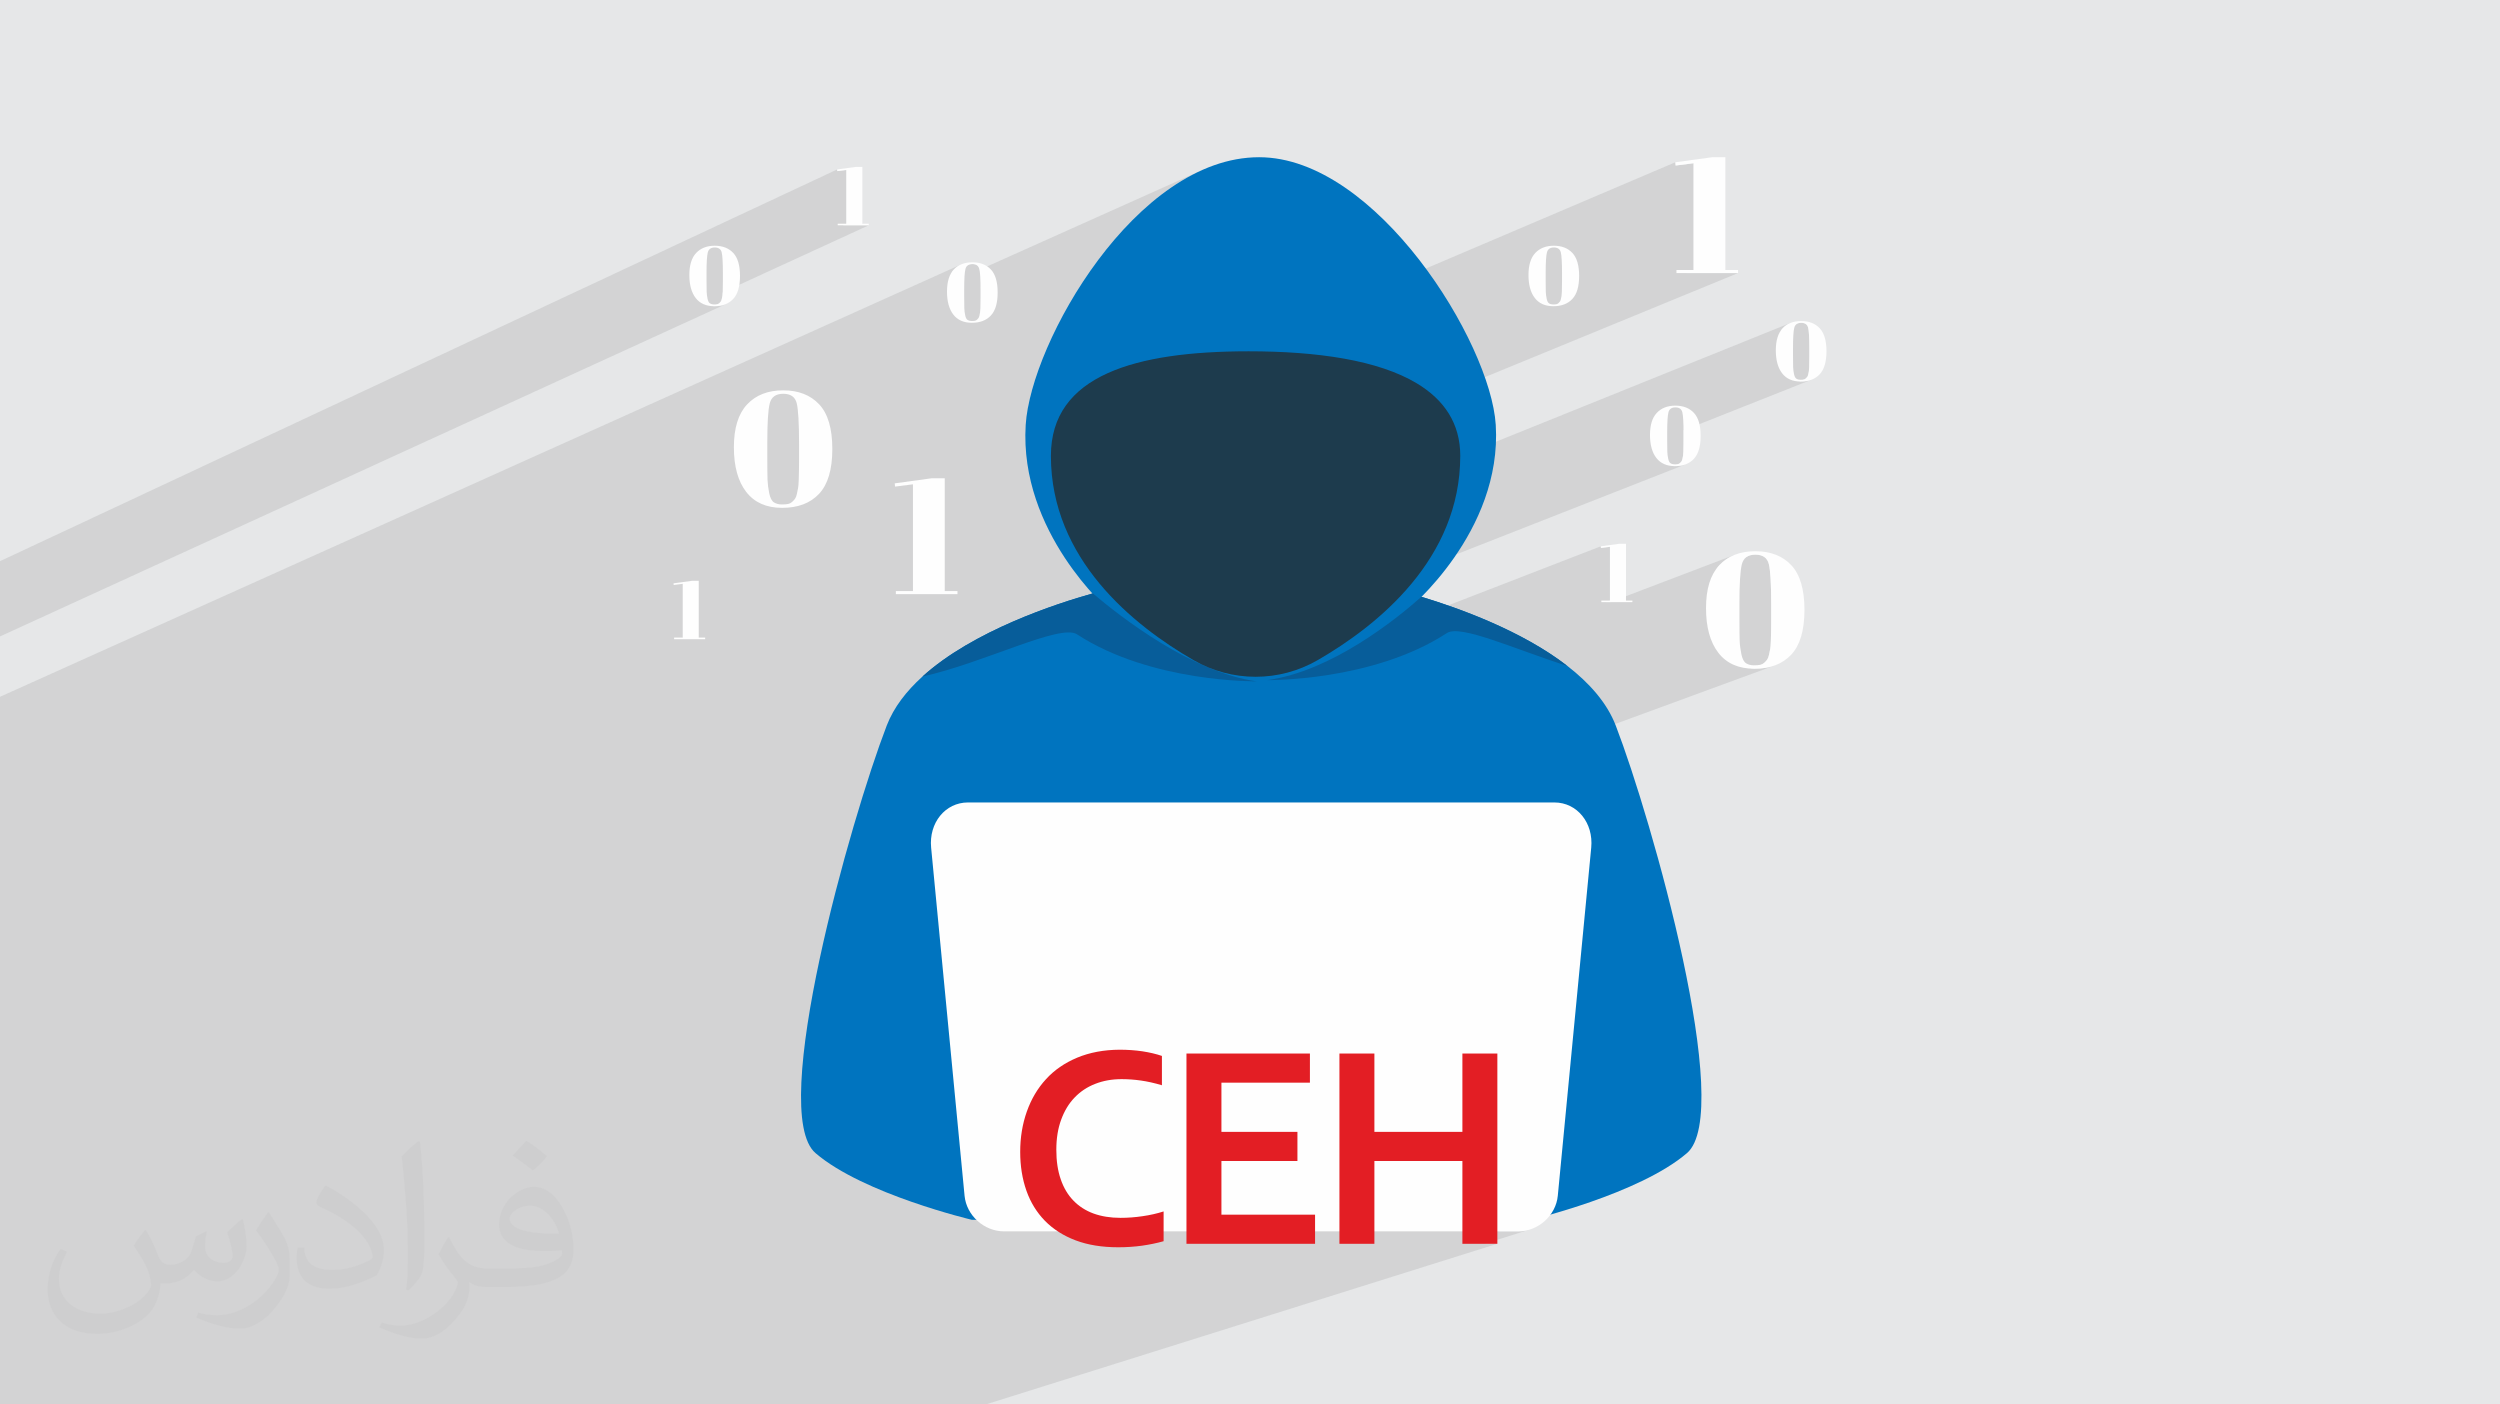 <?xml version="1.0" encoding="UTF-8"?>
<!DOCTYPE svg PUBLIC "-//W3C//DTD SVG 1.1//EN" "http://www.w3.org/Graphics/SVG/1.1/DTD/svg11.dtd">
<!-- Creator: CorelDRAW 2020 (64-Bit) -->
<svg xmlns="http://www.w3.org/2000/svg" xml:space="preserve" width="94.192mm" height="52.917mm" version="1.1" style="shape-rendering:geometricPrecision; text-rendering:geometricPrecision; image-rendering:optimizeQuality; fill-rule:evenodd; clip-rule:evenodd"
viewBox="0 0 9404.92 5283.66"
 xmlns:xlink="http://www.w3.org/1999/xlink"
 xmlns:xodm="http://www.corel.com/coreldraw/odm/2003">
 <defs>
  <style type="text/css">
   <![CDATA[
    .fil0 {fill:#E6E7E8}
    .fil6 {fill:#FEFEFE;fill-rule:nonzero}
    .fil7 {fill:#FEFEFE;fill-rule:nonzero}
    .fil8 {fill:#E31E24;fill-rule:nonzero}
    .fil3 {fill:#0074BF;fill-rule:nonzero}
    .fil4 {fill:#075D9A;fill-rule:nonzero}
    .fil5 {fill:#1D3B4D;fill-rule:nonzero}
    .fil2 {fill:#373435;fill-opacity:0.031}
    .fil1 {fill:#2B2A29;fill-opacity:0.102}
   ]]>
  </style>
 </defs>
 <g id="Layer_x0020_1">
  <polygon class="fil0" points="-0,0 9404.92,0 9404.92,5283.66 -0,5283.66 "/>
  <path class="fil1" d="M3571.81 5283.66l-15.22 0 -284.69 0 -124.06 0 -86.44 0 -381.88 0 -74.38 0 -109.08 0 -119.87 0 -3.07 0 -262.21 0 -261.98 0 -22.81 0 -234.62 0 -13.16 0 -221.2 0 -41.26 0 -146.29 0 -109.45 0 -174.26 0 -224.74 0 -13.37 0 -275.68 0 -36.26 0 -335.84 0 0 -329.32 0 -12.85 0 -4.91 0 -2.1 0 -6.23 0 -12.53 0 -16.95 0 -24.05 0 -22.63 0 -40.99 0 -43.65 0 -48.36 0 -17.8 0 -62.27 0 -41.71 0 -2.35 0 -4.1 0 -5.26 0 -14.19 0 -5.26 0 -5.37 0 -4.8 0 -28.2 0 -37.94 0 -17.77 0 -54.21 0 -2.47 0 -9.86 0 -3.61 0 -2.35 0 -6.74 0 -0.49 0 -5.31 0 -35.42 0 -24.56 0 -82.33 0 -8.56 0 -7.53 0 -2.27 0 -0.99 0 -3.11 0 -6.43 0 -8.8 0 -12.45 0 -13.72 0 -19.33 0 -22.65 0 -9.36 0 -2.87 0 -4.68 0 -2.19 0 -0.93 0 -3.08 0 -6.31 0 -7.18 0 -1.48 0 -12.31 0 -13.84 0 -2.62 0 -12.16 0 -3.99 0 -7.14 0 -2.34 0 -3.65 0 -6.85 0 -2.37 0 -36.45 0 -25.78 0 -3.67 0 -23.09 0 -1.14 0 -1.21 0 -3.73 0 -6.7 0 -35.97 0 -14.23 0 -165.91 0 -0.67 0 -65.64 0 -5.4 0 -6.79 0 -6.58 0 -2.97 0 -7.44 0 -30.21 0 -8.4 0 -2.02 0 -0.9 0 -3.06 0 -6.45 0 -8.86 0 -12.6 0 -15.84 0 -17.64 0 -0.36 0 -22.63 0 -15.08 0 -7.1 0 -5.38 0 -11.9 0 -28.32 0 -24.11 0 -2.65 0 -4.76 0 -5.72 0 -0.64 0 -63.74 0 -16.4 0 -10.47 0 -4.23 0 -4.74 0 -4.59 0 -5.92 0 -7.49 0 -11.4 0 -8.32 0 -53.03 0 -1.53 0 -0.07 0 -17.36 0 -3.93 0 -1.78 0 -6.34 0 -13.62 0 -18.69 0 -26.74 0 -36.55 0 -34.43 0 -48.76 0 -88.1 0 -55.74 0 -0.17 0 -9.78 0 -1.81 0 -0.83 0 -3.17 0 -6.82 0 -9.37 0 -13.47 0 -6.93 0 -6.13 0 -6.27 0 -5.99 0 -10.42 0 -2.15 0 -22.4 0 -45.21 0 -23.91 0 -3.45 0 -26.38 0 -3.14 0 -6.42 0 -6.1 3618.38 -1627.69 -8.44 3.84 -7.86 4.69 -7.27 5.54 -6.68 6.4 -5.99 7.26 -2.4 3.74 64.69 -29.07 4.05 -1.46 4.57 -0.88 5.1 -0.29 5.1 0.28 4.57 0.85 4.04 1.42 3.51 1.99 3 2.55 2.46 3.12 1.94 3.68 1.4 4.25 0.74 3.57 840.67 -376.81 -40.4 19.42 -39.66 22.32 -38.87 25.01 -38.01 27.5 -37.11 29.8 -36.15 31.89 -35.13 33.8 -34.05 35.5 -32.91 37 -31.73 38.31 -30.48 39.42 -29.18 40.34 -27.83 41.04 -26.4 41.56 -24.94 41.88 -23.41 42 -21.83 41.92 -20.19 41.65 -18.5 41.16 -16.73 40.5 -14.94 39.62 -13.07 38.55 -11.15 37.29 -9.18 35.83 -6.46 30.89 312.61 -134.28 -12.37 5.4 -24.73 11.88 -23.35 12.8 -21.97 13.74 -20.54 14.7 -19.08 15.68 -17.58 16.66 -16.07 17.69 -14.51 18.72 -12.91 19.79 -11.3 20.86 -9.65 21.96 -5.42 15.7 2332.06 -993.33 1.26 12.28 67.42 -8.59 0 401.54 -28.24 11.67 195.6 0 -2497.98 1026.79 6.84 12.71 16.12 27.29 17.07 26.52 17.95 25.75 18.76 25 19.49 24.23 20.17 23.49 20.75 22.74 3.32 3.43 2555.32 -1030.71 -8.44 3.84 -7.85 4.69 -7.27 5.54 -6.67 6.4 -5.71 6.93 62 -24.98 4.05 -1.46 4.57 -0.88 5.1 -0.29 5.1 0.28 4.58 0.86 4.04 1.42 3.52 1.99 3 2.56 2.46 3.13 1.93 3.68 1.4 4.25 1.07 5.22 0.93 6.58 0.79 7.95 0.64 9.31 0.51 10.68 0.35 12.05 0.22 13.41 0.07 14.79 0 27.73 -0.01 5.13 -0.02 5.12 -0.05 5.1 -0.06 5.09 -0.09 5.08 -0.1 5.07 -0.13 5.06 -0.15 5.06 -0.09 2.53 -0.11 2.37 -0.13 2.21 -0.15 2.06 -0.17 1.89 -0.18 1.75 -0.2 1.58 -0.22 1.43 -0.25 1.35 -0.26 1.38 -0.28 1.41 -0.28 1.45 -0.31 1.47 -0.31 1.51 -0.34 1.55 -0.35 1.57 -0.37 1.53 -0.39 1.42 -0.42 1.31 -0.44 1.22 -0.47 1.11 -0.49 1 -0.51 0.9 -0.53 0.8 -0.58 0.76 -0.61 0.75 -0.64 0.75 -0.67 0.75 -0.71 0.76 -0.75 0.75 -0.78 0.75 -0.81 0.76 -0.84 0.72 -0.88 0.65 -0.9 0.59 -0.94 0.52 -0.96 0.46 -1 0.4 -19.9 7.89 6.15 0.27 11.16 -0.43 10.53 -1.28 9.89 -2.13 9.26 -2.99 -481.55 190.86 0.05 11.43 0 27.74 -0.01 5.13 -0.03 5.12 -0.05 5.1 -0.08 5.09 -0.09 5.08 -0.11 5.07 -0.13 5.06 -0.15 5.06 -0.08 2.53 -0.11 2.37 -0.12 2.21 -0.15 2.05 -0.17 1.89 -0.19 1.74 -0.21 1.57 -0.23 1.41 -0.23 1.36 -0.26 1.4 -0.27 1.42 -0.29 1.45 -0.31 1.47 -0.32 1.51 -0.34 1.54 -0.35 1.56 -0.37 1.54 -0.39 1.43 -0.41 1.32 -0.44 1.21 -0.46 1.11 -0.49 1.01 -0.52 0.9 -0.55 0.8 -0.57 0.76 -0.61 0.75 -0.64 0.75 -0.67 0.75 -0.71 0.75 -0.75 0.74 -0.77 0.75 -0.81 0.74 -0.85 0.73 -0.88 0.66 -0.9 0.6 -0.93 0.52 -0.97 0.47 -0.99 0.39 -20.09 7.9 6.36 0.27 11.15 -0.43 10.52 -1.28 9.89 -2.13 9.26 -2.98 -1332.35 523.04 224.44 19.64 113.66 -44.25 -9.34 8.22 -10.17 8.84 -10.99 9.39 -11.78 9.89 -12.54 10.34 -3.05 2.47 5.38 0.47 -11.44 4.44 -4.16 3.37 -13.99 11.1 -14.66 11.4 -15.32 11.66 -15.93 11.86 -16.53 12.01 -17.09 12.11 -17.64 12.17 -3.62 2.43 857.61 -332.08 0.65 6.19 33.96 -4.36 0 202.36 -15.31 5.83 16.76 0 468.3 -178.27 -8.34 3.52 -8.06 3.94 -7.78 4.34 -7.49 4.77 -7.2 5.18 -6.91 5.59 -6.64 6.01 -6.34 6.43 -6.02 6.84 -2.12 2.74 117.53 -44.66 7.89 -2.83 8.9 -1.7 9.92 -0.56 9.91 0.55 8.89 1.66 7.86 2.75 6.83 3.85 5.81 4.96 4.78 6.05 3.75 7.16 2.73 8.27 1.08 4.74 1.01 5.4 0.93 6.06 0.87 6.73 0.8 7.39 0.74 8.06 0.66 8.72 0.59 9.39 0.52 10.04 0.45 10.71 0.39 11.36 0.31 12.04 0.25 12.69 0.17 13.37 0.11 14.02 0.03 14.69 0 53.96 -0.02 9.94 -0.06 9.92 -0.09 9.91 -0.13 9.9 -0.18 9.89 -0.2 9.87 -0.25 9.85 -0.28 9.83 -0.18 4.9 -0.21 4.59 -0.25 4.28 -0.29 3.98 -0.32 3.68 -0.36 3.36 -0.4 3.07 -0.44 2.76 -0.49 2.64 -0.5 2.69 -0.54 2.75 -0.56 2.81 -0.58 2.87 -0.62 2.93 -0.65 2.98 -0.69 3.04 -0.71 2.98 -0.76 2.77 -0.81 2.57 -0.86 2.37 -0.91 2.16 -0.96 1.96 -1.01 1.75 -1.05 1.55 -1.11 1.46 -1.17 1.46 -1.23 1.46 -1.31 1.46 -1.37 1.46 -1.45 1.45 -1.51 1.45 -1.59 1.45 -1.63 1.4 -1.7 1.28 -1.75 1.15 -1.81 1.02 -1.87 0.9 -1.93 0.78 -41.82 15.38 4.11 0.27 10.98 0.24 11 -0.21 10.68 -0.62 10.38 -1.04 10.07 -1.45 9.76 -1.86 9.46 -2.29 9.15 -2.69 8.83 -3.12 -3131.71 1149.64 46.78 487.11 475.98 -167.18 -9.03 3.33 -8.88 3.55 -8.71 3.78 -8.53 3.95 -8.35 4.11 -8.16 4.28 -7.98 4.46 -7.79 4.62 -7.61 4.8 -7.42 4.96 -7.24 5.14 -7.06 5.31 -6.87 5.48 -6.69 5.65 -6.5 5.83 -6.32 6 -6.13 6.18 -5.95 6.35 -5.8 6.48 -5.63 6.63 -5.45 6.78 -5.28 6.93 -5.1 7.08 -4.93 7.23 -4.76 7.37 -4.58 7.53 -4.4 7.67 -4.24 7.82 -4.06 7.97 -3.89 8.11 -3.71 8.26 -3.54 8.41 -0.08 0.21 262.18 -91.09 11.71 -3.6 11.98 -3.05 12.23 -2.49 9.69 -1.5 286.19 -99.39 0 154.69 131.54 -45.06 122.67 0 321.23 -109.62 0 155.7 462.6 -155.7 0 294.88 -462.6 151.65 0 1.09 131.54 -43.11 331.06 0 0 221.22 256.31 0 1.18 -0.28 3.45 -0.84 5.61 -1.4 7.66 -1.93 9.59 -2.48 11.39 -3.01 13.08 -3.52 14.67 -4.03 16.13 -4.55 17.46 -5.05 18.69 -5.55 19.81 -6.03 20.8 -6.52 -280.79 88.58 75.16 0 13.96 -0.69 13.68 -2.02 13.34 -3.29 -167.58 52.71 47.95 0 -1924.84 604.6 -45.23 0 -20.59 0 -58.24 0 -12.31 0zm2048.52 -651.32l0.01 0 137.45 -43.38 -137.46 43.38zm-5620.33 -2238.13l0 -10.94 0 -1.66 0 -0.82 0 -3.15 0 -6.98 0 -9.68 0 -11.74 0 -2.09 0 -21.43 0 -15.45 0 -1.15 0 -8.16 0 -5.28 0 -10.74 0 -48.45 0 -26.43 0 -27.59 0 -3.45 0 -7.49 0 -5.91 0 -38.28 0 -10.4 0 -5.82 3149.27 -1473.64 0.6 6.18 33.99 -4.31 0 202.31 -12.76 5.88 97.09 0 -549.41 252.45 -0.01 0.2 -0.11 2.37 -0.13 2.22 -0.15 2.05 -0.17 1.89 -0.19 1.74 -0.2 1.57 -0.23 1.41 -0.25 1.36 -0.26 1.4 -0.27 1.42 -0.29 1.44 -0.3 1.48 -0.32 1.51 -0.33 1.53 -0.35 1.56 -0.37 1.54 -0.39 1.43 -0.42 1.32 -0.44 1.22 -0.47 1.11 -0.49 1.01 -0.51 0.9 -0.54 0.8 -0.57 0.76 -0.6 0.75 -0.64 0.75 -0.68 0.75 -0.71 0.75 -0.74 0.74 -0.78 0.75 -0.82 0.74 -0.84 0.73 -0.88 0.66 -0.9 0.59 -0.93 0.53 -0.96 0.46 -18.35 8.41 3.61 0.16 11.16 -0.43 10.52 -1.28 9.89 -2.13 9.26 -2.99 8.62 -3.83 -2736.28 1252.92z"/>
  <path class="fil2" d="M548.54 4627.69c17.95,27.21 29.6,53.36 40.96,82.43 8.45,16.91 12.93,48.09 52.57,48.09 11.61,0 28.28,-3.42 43.06,-11.61 16.63,-8.73 29.32,-21.94 35.94,-42l15.85 -53.36 38.57 -19.02 2.64 2.64c-5.27,20.09 -6.59,39.36 -6.59,54.43 0,44.63 38.57,61.56 69.22,61.56 17.95,0 34.09,-8.73 34.09,-25.11 0,-21.13 -8.98,-57.06 -20.62,-89.29 17.95,-17.95 35.94,-35.94 56.53,-50.47l3.17 1.6c8.98,38.04 14,75.56 14,100.66 0,24.57 -10.83,51.79 -19.81,69.49 -18.49,34.87 -51.25,62.62 -90.87,62.62 -30.1,0 -63.65,-15.07 -86.66,-43.06l-1.32 0c-21.66,26.96 -55.22,51.25 -108.86,51.25l-16.63 0c-2.64,35.41 -10.29,60.49 -21.94,82.95 -31.95,62.34 -126.81,106.47 -216.1,106.47 -124.17,0 -186.51,-71.59 -186.51,-166.96 0,-58.91 19.27,-113.6 48.88,-152.42l24.29 10.04c-18.49,35.41 -30.91,68.68 -30.91,101.45 0,89.29 72.66,131.83 156.4,131.83 77.68,0 173.83,-49.41 191.28,-106.72 -6.59,-62.62 -30.1,-91.93 -66.04,-148.99 10.83,-19.02 24.83,-38.04 42.28,-58.38l3.17 0 0 0 0 0 -0.02 -0.09zm1432.13 -336.04c26.15,16.39 51.79,35.66 76.87,57.85 -14,19.81 -31.45,37.79 -53.11,53.64 -25.11,-20.34 -50.19,-37.79 -75.84,-56.27 17.42,-19.55 34.62,-38.29 52.04,-55.22l0 0 0 0 0 0 0 0 0 0 0.03 0zm13.47 244.11c-42.28,0 -76.87,27.75 -76.87,48.34 0,44.13 84.53,57.85 185.72,57.31 -12.68,-51.79 -57.06,-105.68 -108.86,-105.68l0.01 0.03zm-94.86 236.19c54.96,0 103.04,-1.6 139.74,-10.83 40.96,-10.29 75.56,-30.91 75.56,-45.17 0,-3.7 0,-8.19 -1.32,-11.89 -22.98,2.11 -49.41,2.11 -72.38,2.11 -74.49,0 -131.55,-16.91 -154.02,-58.66 -5.55,-11.61 -9.51,-24.57 -9.51,-39.36 0,-40.43 17.42,-79.79 48.09,-107 25.61,-22.45 53.89,-36.44 82.67,-36.44 52.04,0 93.51,41.75 122.57,107.54 15.85,35.94 26.68,77.4 26.68,129.72 0,34.87 -9.51,64.19 -31.17,85.85 -40.43,39.11 -114.92,53.89 -229.04,53.89l-51.79 0 0 0 -13.47 0c-28.28,0 -48.62,-5.02 -64.72,-17.42l-2.64 0c0.79,6.59 1.32,12.93 1.32,19.02 0,25.61 -8.45,58.38 -25.61,84.53 -50.72,75.3 -105.68,108.04 -153.24,108.04 -48.09,0 -107,-18.49 -160.11,-42.54l9.51 -18.49c17.17,7.13 40.96,11.89 73.7,11.89 85.85,0 198.66,-82.43 212.66,-163 -3.17,-6.59 -8.98,-15.32 -17.17,-24.57 -25.11,-29.85 -40.96,-54.68 -55.75,-80.83 12.68,-25.11 24.29,-45.17 35.13,-63.4l4.49 -0.53c36.72,74.77 69.99,117.55 144.23,117.55l11.61 0 0 0 53.89 0 0 0 0 0 0 0 0 0 0 0 0.09 0.01zm-371.98 79c6.34,-34.34 6.87,-72.91 6.87,-108.86l0 -53.36c0,-99.6 -12.68,-244.36 -22.98,-338.68 17.95,-19.27 43.06,-42 62.87,-57.31l5.81 1.6c13.47,118.62 16.63,256 16.63,383.06 0,33.3 -1.32,65.79 -4.49,89.55 -1.85,30.1 -19.27,52.83 -56.53,87.7l-8.19 -3.7zm-382.8 -157.19c1.85,46.77 24.83,83.49 105.15,83.49 49.93,0 92.19,-12.93 138.96,-35.13 8.45,-3.7 12.93,-8.73 12.93,-12.93 0,-29.32 -22.45,-68.15 -60.23,-103.55 -36.72,-33.3 -85.34,-62.62 -130.76,-82.18 -15.6,-6.59 -20.62,-13.47 -20.62,-20.09 0,-13.47 17.95,-41.75 32.77,-62.09l5.02 -0.53c52.04,27.21 110.17,67.64 153.24,112.53 39.11,41.47 63.4,83.49 63.4,129.19 0,33.81 -10.29,65.51 -26.96,95.11 -57.06,28.79 -117.83,50.72 -178.06,50.72 -73.17,0 -123.1,-34.34 -123.1,-114.92 0,-8.73 0,-22.19 3.17,-39.64l25.11 0 0 0 0 0 0 0 0 0 0 0 -0.02 0zm-132.37 -132.9l45.45 73.45c16.63,27.21 32.23,56.81 32.23,103.55l0 59.7c0,48.34 -30.91,100.13 -80.83,151.38 -39.11,34.62 -73.7,49.41 -105.68,49.41 -47.55,0 -101.98,-14.79 -164.85,-41.75l7.13 -18.49c19.81,5.27 42.79,9.77 71.06,9.77 90.36,-0.53 182.8,-66.57 225.08,-147.15 5.02,-9.26 6.87,-17.95 6.87,-24.04 0,-9.26 -5.02,-19.55 -8.98,-28.79 -22.98,-43.31 -48.62,-82.95 -76.87,-119.68 14.79,-23.25 29.6,-45.7 45.7,-67.9l3.7 0.53 0 0 0 0 0 0 0 0 0 0 -0.02 0.01z"/>
  <g id="_2637499037408">
   <g>
    <path class="fil3" d="M5626.96 1598.31c-19.34,-310.92 -449.61,-1006.85 -890.25,-1006.85 -463.56,0 -858.71,695.93 -878.06,1006.85 -25.13,404.35 312.48,696.41 312.48,696.41l571.68 -48.31 552.01 48.31c0,0 357.3,-292.06 332.14,-696.41z"/>
    <path class="fil3" d="M6346.26 4337.98c-180.06,154.5 -588.47,250.97 -588.47,250.97l-2101.33 0c0,0 -408.4,-96.47 -588.48,-250.97 -180.05,-154.39 131.73,-1254.68 267.88,-1608.47 26.44,-68.69 74.3,-130 134.37,-184.39 190.6,-172.62 503.85,-274.39 640.98,-312.83 42.31,-11.85 67.83,-17.7 67.83,-17.7l1056.18 0c0,0 43.96,10 112.09,30.52 138.73,41.83 377.54,127.15 549.15,260.22 0,0.04 0.08,0.04 0.12,0.04 82.08,63.67 148.81,138.23 181.81,224.14 136.15,353.79 447.94,1454.09 267.86,1608.47z"/>
    <path class="fil4" d="M5896.46 2505.33c-198.59,-63 -401.82,-157.33 -453.42,-123.72 -279.68,182.79 -676.15,177.02 -676.15,177.02 241.79,-32.85 485.48,-229.22 580.42,-313.52 138.73,41.83 377.54,127.15 549.15,260.22z"/>
    <path class="fil4" d="M4727.71 2563.17c0,0 -396.41,5.8 -676.23,-176.97 -62.76,-40.92 -350.83,108.14 -581.25,158.92 190.6,-172.62 503.85,-274.39 640.98,-312.83 102.17,86.86 371.78,297.57 616.5,330.88z"/>
    <path class="fil5" d="M5493.45 1715.06c0,387.89 -309.97,637.62 -536.57,768.39 -144.56,83.42 -322.29,83.42 -466.84,0 -226.62,-130.76 -536.58,-380.49 -536.58,-768.39 0,-151.21 78.59,-250.47 214.06,-311.44 130.32,-58.77 313.26,-82.08 529.58,-82.08 258.72,0 487.96,33.3 633.21,120.77 102.38,61.59 163.14,150.12 163.14,272.75z"/>
    <path class="fil6" d="M5847.54 3018.81l-2206.03 0c-85.56,0 -147.58,76.71 -138.62,170.08l125.76 1309.43c7.14,74.41 73.7,134.02 148.73,134.02l1934.29 0c75.04,0 141.61,-59.61 148.72,-134.02l125.74 -1309.43c8.97,-93.37 -53.04,-170.08 -138.6,-170.08z"/>
    <path class="fil7" d="M2886.51 1666.49l0 54.57c0,39.65 0.3,67.66 0.92,84.02 0.63,16.34 2.77,33.31 6.43,50.87 3.69,17.59 9.62,28.92 17.79,34.03 8.17,5.11 17.77,7.68 28.82,7.68 11.03,0 19.32,-0.61 24.81,-1.87 5.54,-1.22 10.42,-3.78 14.73,-7.68 4.29,-3.85 7.86,-7.74 10.72,-11.63 2.86,-3.85 5.21,-9.89 7.05,-18.09 1.84,-8.16 3.36,-15.72 4.6,-22.67 1.22,-6.95 2.04,-17.16 2.44,-30.64 0.83,-26.18 1.24,-52.54 1.24,-79.09l0 -53.95c0,-80.11 -2.98,-131.92 -8.9,-155.42 -5.91,-23.5 -22.79,-35.27 -50.56,-35.27 -27.81,0 -44.77,12.06 -50.89,36.18 -6.13,24.12 -9.2,73.8 -9.2,148.96zm56.11 244.03c-59.48,0 -104.63,-20.03 -135.49,-60.1 -30.87,-40.03 -46.28,-96 -46.28,-167.97 0,-71.93 16.54,-125.58 49.65,-160.92 33.1,-35.38 78.35,-53.05 135.8,-53.05 57.39,0 102.55,17.6 135.47,52.74 32.89,35.14 49.37,91.12 49.37,167.98 0,76.86 -16.58,132.94 -49.66,168.27 -33.1,35.38 -79.4,53.05 -138.86,53.05z"/>
    <path class="fil7" d="M6543.66 2271.72l0 54.56c0,39.65 0.31,67.66 0.93,84.03 0.6,16.33 2.78,33.31 6.44,50.86 3.65,17.58 9.62,28.94 17.78,34.04 8.17,5.11 17.78,7.67 28.81,7.67 11.03,0 19.31,-0.62 24.84,-1.86 5.5,-1.23 10.41,-3.79 14.69,-7.69 4.32,-3.84 7.87,-7.75 10.72,-11.63 2.87,-3.85 5.23,-9.89 7.06,-18.08 1.88,-8.17 3.35,-15.74 4.62,-22.68 1.22,-6.94 2.02,-17.16 2.45,-30.63 0.8,-26.18 1.21,-52.56 1.21,-79.1l0 -53.96c0,-80.1 -2.98,-131.91 -8.9,-155.41 -5.9,-23.5 -22.78,-35.25 -50.55,-35.25 -27.82,0 -44.75,12.03 -50.9,36.16 -6.14,24.11 -9.2,73.8 -9.2,148.97zm56.1 244.02c-59.45,0 -104.62,-20.03 -135.49,-60.1 -30.83,-40.04 -46.29,-96 -46.29,-167.97 0,-71.94 16.55,-125.58 49.68,-160.92 33.08,-35.39 78.33,-53.05 135.8,-53.05 57.39,0 102.57,17.6 135.46,52.74 32.92,35.15 49.38,91.12 49.38,167.98 0,76.85 -16.56,132.94 -49.68,168.27 -33.08,35.39 -79.37,53.05 -138.86,53.05z"/>
    <path class="fil7" d="M3627.26 1088.7l0 28.09c0,20.41 0.15,34.85 0.47,43.23 0.32,8.43 1.43,17.13 3.31,26.18 1.9,9.04 4.93,14.92 9.16,17.51 4.2,2.63 9.14,3.96 14.84,3.96 5.68,0 9.91,-0.35 12.76,-0.95 2.86,-0.65 5.38,-1.95 7.59,-3.94 2.21,-2.02 4.03,-3.99 5.5,-6.02 1.48,-1.99 2.69,-5.07 3.64,-9.32 0.93,-4.19 1.72,-8.09 2.37,-11.63 0.63,-3.58 1.04,-8.85 1.25,-15.8 0.44,-13.48 0.65,-27.02 0.65,-40.71l0 -27.75c0,-41.26 -1.54,-67.93 -4.6,-80.02 -3.04,-12.09 -11.71,-18.13 -26.02,-18.13 -14.29,0 -23.03,6.22 -26.19,18.63 -3.15,12.39 -4.72,37.96 -4.72,76.65zm28.88 125.58c-30.61,0 -53.85,-10.29 -69.74,-30.9 -15.89,-20.61 -23.81,-49.43 -23.81,-86.47 0,-37.01 8.53,-64.63 25.56,-82.8 17.03,-18.19 40.33,-27.32 69.89,-27.32 29.54,0 52.79,9.05 69.72,27.13 16.93,18.12 25.39,46.94 25.39,86.47 0,39.57 -8.51,68.42 -25.55,86.62 -17.03,18.2 -40.86,27.28 -71.46,27.28z"/>
    <path class="fil7" d="M6271.86 1627.92l0 28.09c0,20.41 0.15,34.84 0.5,43.23 0.3,8.39 1.42,17.12 3.28,26.16 1.92,9.06 4.96,14.9 9.17,17.52 4.23,2.64 9.16,3.96 14.84,3.96 5.69,0 9.96,-0.35 12.78,-0.95 2.83,-0.64 5.34,-1.94 7.57,-3.97 2.2,-1.98 4.04,-3.96 5.52,-5.98 1.5,-1.99 2.68,-5.07 3.62,-9.31 0.96,-4.2 1.77,-8.1 2.37,-11.69 0.65,-3.54 1.07,-8.81 1.26,-15.75 0.42,-13.48 0.65,-27.01 0.65,-40.73l0 -27.74c0,-41.25 -1.53,-67.91 -4.57,-80.01 -3.06,-12.08 -11.75,-18.13 -26.03,-18.13 -14.31,0 -23.05,6.22 -26.21,18.63 -3.14,12.39 -4.73,37.97 -4.73,76.65zm28.89 125.58c-30.6,0 -53.84,-10.31 -69.75,-30.9 -15.88,-20.62 -23.8,-49.46 -23.8,-86.47 0,-37 8.5,-64.65 25.56,-82.84 17.02,-18.17 40.33,-27.28 69.9,-27.28 29.55,0 52.77,9.04 69.71,27.13 16.94,18.13 25.42,46.94 25.42,86.47 0,39.55 -8.55,68.42 -25.57,86.62 -17.06,18.2 -40.87,27.28 -71.47,27.28z"/>
    <path class="fil7" d="M2657.97 1026.36l0 28.08c0,20.42 0.14,34.81 0.48,43.23 0.31,8.4 1.42,17.13 3.3,26.18 1.9,9.04 4.93,14.88 9.16,17.52 4.19,2.63 9.15,3.95 14.83,3.95 5.67,0 9.93,-0.34 12.77,-0.95 2.85,-0.65 5.36,-1.95 7.57,-3.97 2.22,-1.98 4.06,-3.96 5.53,-5.98 1.46,-1.99 2.68,-5.08 3.62,-9.32 0.95,-4.19 1.73,-8.09 2.37,-11.68 0.63,-3.54 1.06,-8.81 1.27,-15.76 0.42,-13.47 0.63,-27.01 0.63,-40.71l0 -27.78c0,-41.22 -1.54,-67.89 -4.58,-79.98 -3.05,-12.1 -11.72,-18.13 -26.02,-18.13 -14.31,0 -23.04,6.19 -26.2,18.63 -3.15,12.39 -4.72,37.96 -4.72,76.65zm28.87 125.58c-30.59,0 -53.85,-10.3 -69.74,-30.91 -15.87,-20.61 -23.81,-49.46 -23.81,-86.47 0,-37.01 8.52,-64.64 25.56,-82.83 17.03,-18.17 40.33,-27.29 69.89,-27.29 29.56,0 52.79,9.05 69.72,27.13 16.93,18.09 25.41,46.94 25.41,86.47 0,39.58 -8.52,68.43 -25.55,86.62 -17.04,18.2 -40.88,27.29 -71.48,27.29z"/>
    <path class="fil7" d="M6745.22 1309.72l0 28.09c0,20.41 0.16,34.83 0.46,43.23 0.35,8.43 1.45,17.16 3.31,26.17 1.91,9.08 4.97,14.92 9.17,17.51 4.19,2.64 9.15,3.97 14.84,3.97 5.65,0 9.92,-0.3 12.74,-0.95 2.87,-0.65 5.39,-1.95 7.6,-3.94 2.22,-2.02 4.04,-4 5.54,-6.02 1.45,-1.99 2.67,-5.07 3.61,-9.28 0.96,-4.23 1.73,-8.13 2.38,-11.67 0.6,-3.59 1.03,-8.86 1.25,-15.8 0.43,-13.48 0.61,-27.02 0.61,-40.73l0 -27.73c0,-41.26 -1.53,-67.89 -4.57,-79.99 -3.02,-12.09 -11.71,-18.16 -26.03,-18.16 -14.31,0 -23.01,6.22 -26.17,18.63 -3.18,12.39 -4.73,37.96 -4.73,76.65zm28.86 125.58c-30.61,0 -53.85,-10.3 -69.72,-30.9 -15.87,-20.61 -23.81,-49.43 -23.81,-86.47 0,-37.01 8.52,-64.6 25.57,-82.81 17.01,-18.19 40.29,-27.32 69.86,-27.32 29.58,0 52.81,9.09 69.75,27.17 16.9,18.08 25.38,46.9 25.38,86.44 0,39.56 -8.52,68.41 -25.57,86.62 -17.01,18.19 -40.84,27.28 -71.46,27.28z"/>
    <path class="fil7" d="M5814.77 1026.36l0 28.08c0,20.42 0.16,34.81 0.46,43.23 0.3,8.4 1.42,17.13 3.31,26.18 1.91,9.04 4.92,14.88 9.17,17.52 4.19,2.63 9.15,3.92 14.8,3.92 5.69,0 9.96,-0.31 12.78,-0.92 2.87,-0.65 5.39,-1.95 7.6,-3.97 2.22,-1.98 4.04,-3.96 5.49,-5.98 1.5,-1.99 2.72,-5.08 3.66,-9.32 0.92,-4.19 1.73,-8.09 2.38,-11.68 0.6,-3.54 1.03,-8.81 1.25,-15.76 0.43,-13.47 0.61,-27.05 0.61,-40.71l0 -27.78c0,-41.22 -1.53,-67.89 -4.57,-79.98 -3.06,-12.1 -11.71,-18.13 -26.03,-18.13 -14.31,0 -23.05,6.19 -26.17,18.63 -3.18,12.39 -4.73,37.96 -4.73,76.65zm28.86 125.58c-30.61,0 -53.85,-10.3 -69.72,-30.91 -15.92,-20.61 -23.81,-49.46 -23.81,-86.47 0,-37.01 8.52,-64.64 25.53,-82.83 17.05,-18.17 40.34,-27.29 69.9,-27.29 29.55,0 52.82,9.05 69.71,27.13 16.94,18.09 25.42,46.94 25.42,86.47 0,39.53 -8.52,68.43 -25.57,86.62 -17.01,18.2 -40.87,27.29 -71.46,27.29z"/>
    <polygon class="fil7" points="3434.55,1821.98 3367.11,1830.58 3365.89,1818.33 3504.45,1799.33 3554.11,1799.33 3554.11,2223.56 3601.93,2223.56 3601.93,2235.21 3370.19,2235.21 3370.19,2223.56 3434.55,2223.56 "/>
    <polygon class="fil7" points="6371.14,614.17 6303.73,622.76 6302.47,610.48 6441.06,591.46 6490.7,591.46 6490.7,1015.71 6538.51,1015.71 6538.51,1027.38 6306.78,1027.38 6306.78,1015.71 6371.14,1015.71 "/>
    <polygon class="fil7" points="6056.65,2057.04 6022.69,2061.4 6022.04,2055.21 6091.87,2045.63 6116.91,2045.63 6116.91,2259.4 6140.98,2259.4 6140.98,2265.23 6024.22,2265.23 6024.22,2259.4 6056.65,2259.4 "/>
    <polygon class="fil7" points="3183.86,639.35 3149.87,643.67 3149.27,637.48 3219.08,627.91 3244.09,627.91 3244.09,841.67 3268.19,841.67 3268.19,847.55 3151.42,847.55 3151.42,841.67 3183.86,841.67 "/>
    <polygon class="fil7" points="2568.4,2196.36 2534.42,2200.67 2533.81,2194.48 2603.64,2184.92 2628.64,2184.92 2628.64,2398.68 2652.74,2398.68 2652.74,2404.55 2535.98,2404.55 2535.98,2398.68 2568.4,2398.68 "/>
   </g>
   <path class="fil8" d="M4219.04 4059.7c-35.64,0 -68.7,5.85 -98.85,17.72 -30.14,11.69 -55.91,28.86 -77.46,51.33 -21.74,22.48 -38.54,50.24 -50.6,83.31 -12.24,33.07 -18.28,70.88 -18.28,113.28 0,42.2 5.49,79.29 16.64,111.25 10.95,31.98 26.85,58.65 47.68,80.03 20.64,21.38 45.85,37.63 75.65,48.61 29.77,10.76 63.56,16.26 101.39,16.26 27.23,0 54.82,-2.02 82.95,-6.21 28.31,-4.03 54.62,-10.04 79.28,-17.91l0 112c-25.02,7.12 -51.89,12.61 -80.75,16.8 -29.06,4.02 -59.01,6.03 -90.07,6.03 -60.66,0 -114,-8.59 -160.04,-25.95 -45.86,-17.34 -84.41,-41.83 -115.48,-73.43 -30.86,-31.62 -54.27,-69.43 -69.78,-113.47 -15.54,-44.02 -23.38,-92.81 -23.38,-145.97 0,-54.64 8.41,-105.23 25.02,-152.01 16.62,-46.77 40.57,-87.33 71.99,-121.5 31.24,-34.35 70.34,-61.21 117.29,-80.94 46.96,-19.55 100.12,-29.6 159.31,-29.95 30.32,0 59.01,2.01 86.23,6.02 27.05,4.2 51.53,9.87 73.27,17.35l0 110.35c-28.5,-8.59 -55.19,-14.44 -79.85,-17.9 -24.46,-3.47 -48.59,-5.11 -72.15,-5.11zm375.93 509.73l352.25 0 0 109.62 -483.79 0 0 -715.83 464.43 0 0 109.62 -332.89 0 0 185.26 285.93 0 0 109.62 -285.93 0 0 201.69zm575.45 -311.32l331.06 0 0 -294.88 131.54 0 0 715.83 -131.54 0 0 -311.32 -331.06 0 0 311.32 -131.54 0 0 -715.83 131.54 0 0 294.88z"/>
  </g>
 </g>
</svg>
